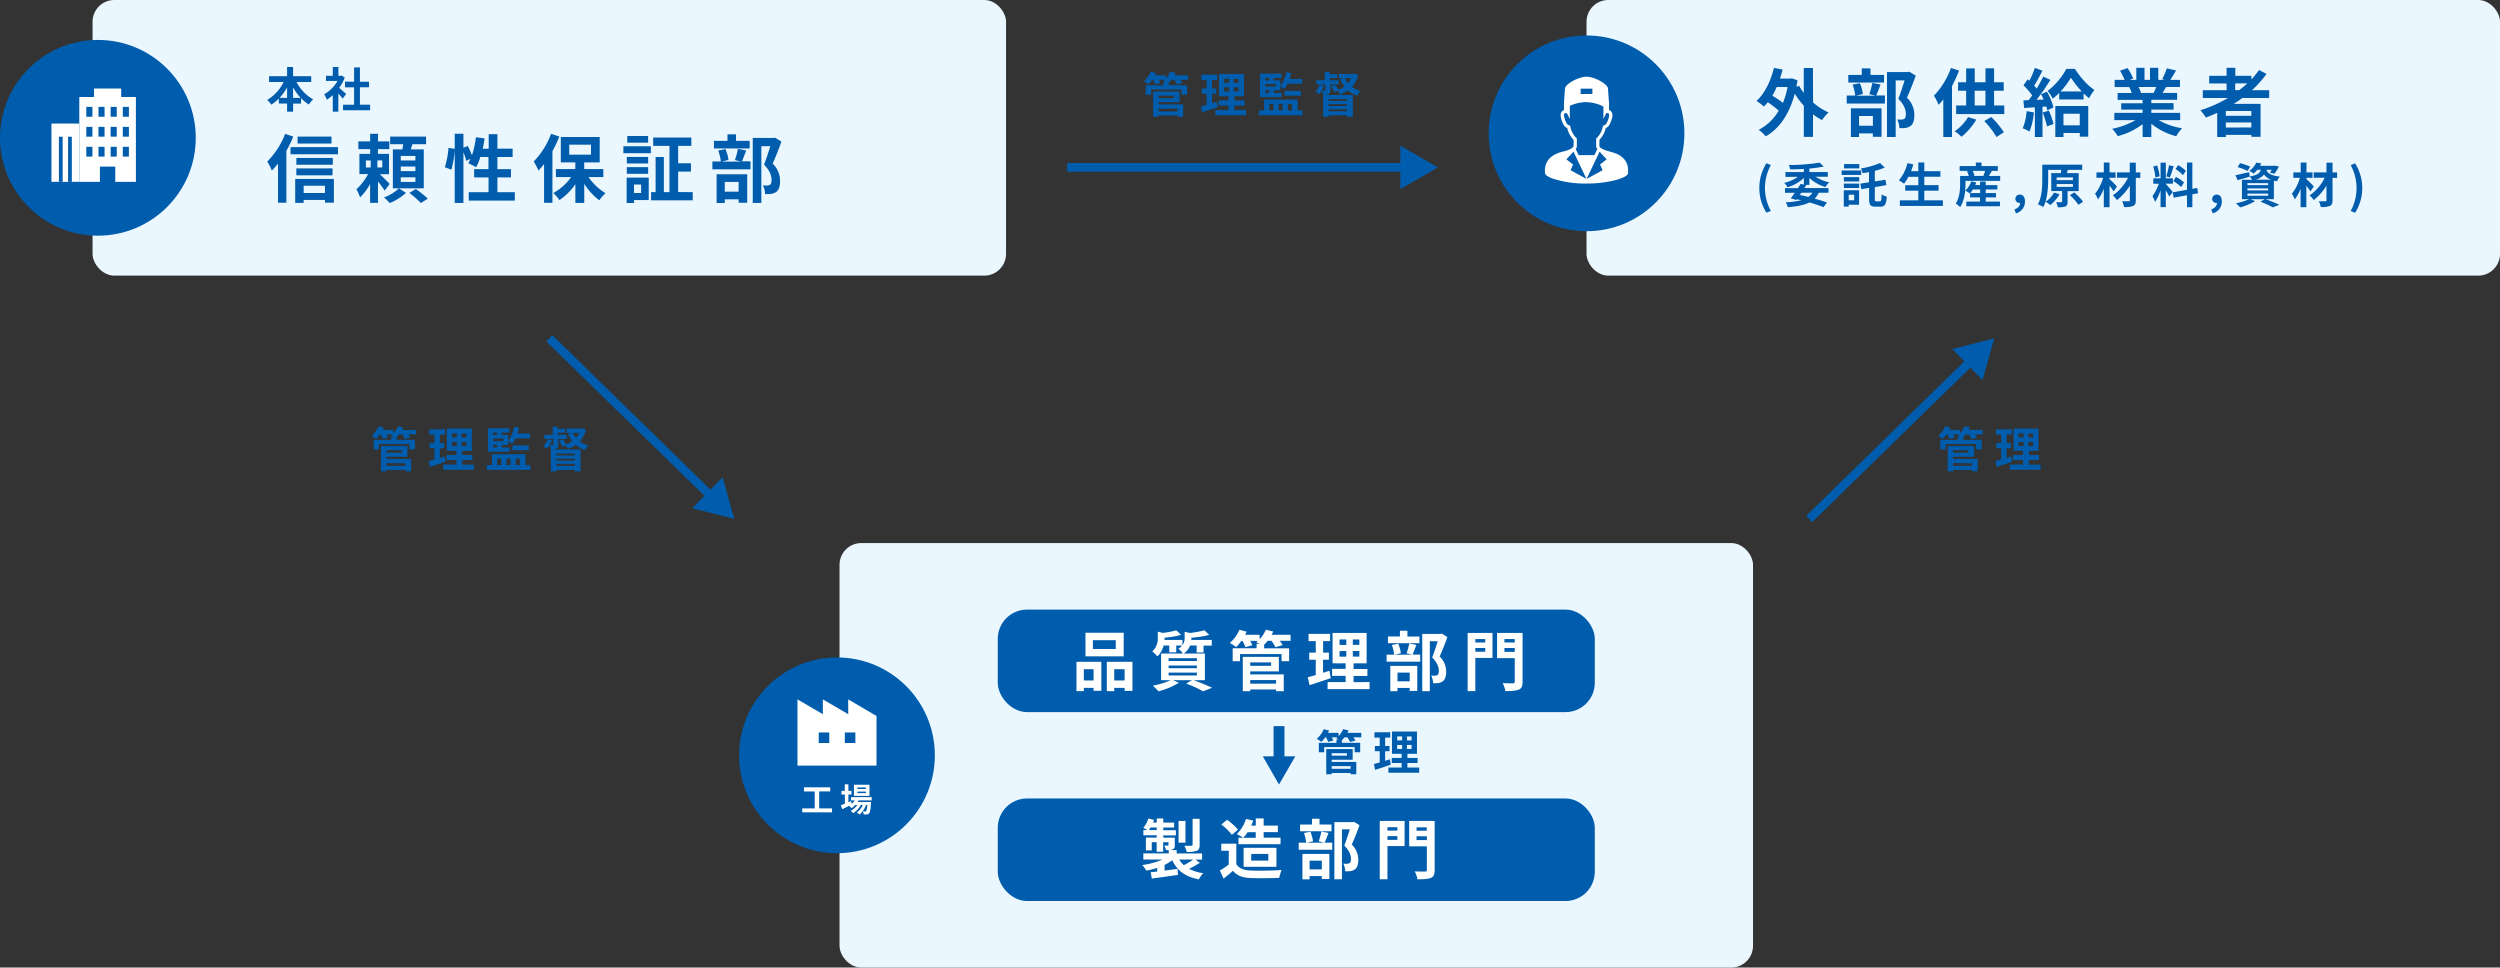 <svg xmlns="http://www.w3.org/2000/svg" width="1149.45" height="444.86" viewBox="0 0 1149.45 444.86" preserveAspectRatio="xMinYMid"><rect x="0" y="0" width="1149.45" height="444.86" fill="#333333" stroke="none"/><defs><style>.cls-1{fill:#ebf7ff;}.cls-2{fill:#005cac;}.cls-3{fill:#fff;}</style></defs><g id="レイヤー_2" data-name="レイヤー 2"><g id="ガイド"><rect class="cls-1" x="42.56" width="420" height="126.73" rx="10"/><rect class="cls-1" x="386" y="249.69" width="420" height="195.17" rx="10"/><rect class="cls-1" x="729.45" width="420" height="126.73" rx="10"/><rect class="cls-2" x="458.75" y="280.28" width="274.5" height="47.14" rx="13.46"/><rect class="cls-2" x="458.75" y="367.13" width="274.5" height="47.14" rx="13.46"/><rect class="cls-2" x="585.57" y="333.85" width="5" height="16.09"/><polygon class="cls-2" points="580.6 347.75 588.07 360.7 595.55 347.75 580.6 347.75"/><rect class="cls-2" x="287.96" y="139.8" width="4" height="104.55" transform="translate(-50.04 265.32) rotate(-45.68)"/><polygon class="cls-2" points="318.3 233.69 337.63 238.62 332.24 219.42 318.3 233.69"/><rect class="cls-2" x="816.99" y="200.1" width="104.55" height="4" transform="translate(106.21 664.93) rotate(-44.33)"/><polygon class="cls-2" points="911.54 174.75 916.93 155.55 897.61 160.48 911.54 174.75"/><rect class="cls-2" x="490.67" y="74.96" width="156.09" height="4"/><polygon class="cls-2" points="643.85 86.94 661.12 76.97 643.85 66.99 643.85 86.94"/><circle class="cls-2" cx="45" cy="63.36" r="45"/><path class="cls-3" d="M55.72,44.61V40.72H43.22v3.89H36.46v39h9.48v-7H53v7h9.48v-39ZM42.49,72h-2.8V67.49h2.8Zm0-9.17h-2.8V58.32h2.8Zm0-9.17h-2.8V49.15h2.8ZM48.08,72h-2.8V67.49h2.8Zm0-9.17h-2.8V58.32h2.8Zm0-9.17h-2.8V49.15h2.8ZM53.67,72h-2.8V67.49h2.8Zm0-9.17h-2.8V58.32h2.8Zm0-9.17h-2.8V49.15h2.8ZM59.26,72h-2.8V67.49h2.8Zm0-9.17h-2.8V58.32h2.8Zm0-9.17h-2.8V49.15h2.8Z"/><rect class="cls-3" x="23.65" y="56.81" width="12.81" height="26.79"/><rect class="cls-2" x="31.3" y="62.86" width="1.72" height="20.74"/><rect class="cls-2" x="27.09" y="62.86" width="1.72" height="20.74"/><circle class="cls-2" cx="384.82" cy="347.28" r="45"/><path class="cls-3" d="M390,321.56v6.81l-11.67-6.81v6.81l-11.67-6.81V352H403v-22.8Zm-8.72,20.05h-4.85v-4.85h4.85Zm12,0h-4.85v-4.85h4.85Z"/><circle class="cls-2" cx="729.45" cy="61.31" r="45"/><path class="cls-3" d="M747.31,73.89a9.54,9.54,0,0,0-4.76-3.46c-.87-.32-1.71-.56-2.45-.76s-1.39-.38-1.82-.54a10,10,0,0,1-2.12-1,2.5,2.5,0,0,1-.62-.56.67.67,0,0,1-.16-.41V64.28a11.41,11.41,0,0,0,2.93-5.4,3.59,3.59,0,0,0,1.81-1.78,13,13,0,0,0,1-2.62,5.29,5.29,0,0,0,.24-1.52,2.71,2.71,0,0,0-.29-1.32,2.16,2.16,0,0,0-1.15-1l-.12,0,0-1.26a19.09,19.09,0,0,0,0-2c-.14-1.83-.28-3.66-.4-5.49,0-.35-.06-.71-.06-1.07,0-2.13-6.17-5.54-9.9-5.54s-9.9,3.41-9.9,5.54c0,.81-.69,8.21-.43,8.23,0,0,0,1.45,0,1.56a2.37,2.37,0,0,0-.52.24,2.1,2.1,0,0,0-.74.79,2.71,2.71,0,0,0-.3,1.32,5.29,5.29,0,0,0,.24,1.52,10.41,10.41,0,0,0,1.33,3.21,3.51,3.51,0,0,0,.86.86,3.84,3.84,0,0,0,.59.33,11.32,11.32,0,0,0,2.94,5.4v2.84a.73.73,0,0,1-.18.41,3.85,3.85,0,0,1-1.13.89,11,11,0,0,1-1.58.71c-.59.21-1.55.42-2.62.73a13.24,13.24,0,0,0-5,2.46,7.28,7.28,0,0,0-1.93,2.53,8.67,8.67,0,0,0-.75,3.69c0,.34,0,.68.05,1a1.22,1.22,0,0,0,.23.62,3,3,0,0,0,.84.78,12.12,12.12,0,0,0,2.58,1.2,48.18,48.18,0,0,0,15.45,2.25,52.65,52.65,0,0,0,13.39-1.6,20.69,20.69,0,0,0,3.92-1.43,5.92,5.92,0,0,0,1.17-.76,2.41,2.41,0,0,0,.4-.44,1.43,1.43,0,0,0,.23-.62c0-.36,0-.7,0-1A8.23,8.23,0,0,0,747.31,73.89ZM726.75,40.78h5.4v2.44h-5.4ZM722,58.21l-.08-.43-.4-.14a2.84,2.84,0,0,1-.63-.31,2.37,2.37,0,0,1-.76-.93,13,13,0,0,1-.85-2.32,4,4,0,0,1-.19-1.12,1.33,1.33,0,0,1,.13-.62.63.63,0,0,1,.35-.3,1.13,1.13,0,0,1,.29-.06l.57.07,1.34,2.69V48.65a19.49,19.49,0,0,1,7.32-1.7,20.7,20.7,0,0,1,6.32,1.19l1.81.86v5.74L738.53,52l.53,0a.94.94,0,0,1,.45.13.59.59,0,0,1,.21.23,1.21,1.21,0,0,1,.13.62,4,4,0,0,1-.19,1.12,9.36,9.36,0,0,1-1.11,2.75,2,2,0,0,1-.5.5,3,3,0,0,1-.62.31l-.41.14-.08.43a10,10,0,0,1-2.86,5.29l-.19.21v3.41a2.21,2.21,0,0,0,.45,1.29l.08.09-1.34,2.81h-7.25l-1.36-2.82s0,0,.06-.06a2.18,2.18,0,0,0,.48-1.31V63.71l-.19-.21A10.07,10.07,0,0,1,722,58.21Zm14.85,20.06-7.36,4-7.36-4,1.12-2.64-3.05-2.38,3.26-3.51,6,12.58,6-12.58,3.27,3.51-3.06,2.38Z"/></g><g id="text"><path class="cls-2" d="M134.84,62.78a54.21,54.21,0,0,1-3.17,6.58V93.21h-3.85v-18a32.2,32.2,0,0,1-2.83,3.2,25.92,25.92,0,0,0-2.11-4.12,36.3,36.3,0,0,0,8.21-12.74Zm20.55,4.88v3.27H133.58V67.66ZM135.73,82.27h17.78V93.18h-4.09V91.92h-9.81v1.36h-3.88ZM153,75.73H136.27V72.6H153Zm-16.77,1.7H152.9V80.6H136.27ZM152.42,66h-15.6V62.82h15.6ZM139.61,85.41v3.34h9.81V85.41Z"/><path class="cls-2" d="M176.85,87.66a42.28,42.28,0,0,0-3.07-4.23v9.85h-3.61V84.56a26,26,0,0,1-4.6,6.2,21.51,21.51,0,0,0-1.7-3.72,27.31,27.31,0,0,0,5.38-7h-4V70.76h4.94V68.58h-5.42V65h5.42V61.52h3.61V65H179v3.58h-5.25v2.18h5.11v9.33h-4.22c1.53,1.43,3.88,3.78,4.53,4.47ZM168.23,77h2.21V73.79h-2.21Zm7.53-3.24h-2.25V77h2.25Zm10.9,14.92a24.66,24.66,0,0,1-7.46,4.67,24.51,24.51,0,0,0-2.62-2.56,20.78,20.78,0,0,0,6.84-4.19Zm8.18-2.08H180.63V68.68H185c.14-.79.27-1.6.38-2.39h-6V62.82H195.9v3.47h-6.27c-.24.82-.51,1.64-.79,2.39h6ZM191,71.68h-6.74v2.11H191Zm0,4.9h-6.74v2.11H191Zm0,4.94h-6.74v2.12H191Zm.17,5.39a44.47,44.47,0,0,1,5.52,4.43l-3.17,2a43.66,43.66,0,0,0-5.31-4.63Z"/><path class="cls-2" d="M236.71,88.37v3.85H215.52V88.37h9.1V81.56H218V77.77h6.58V72.19h-3.75a23.69,23.69,0,0,1-1.91,4.7,37,37,0,0,0-3.61-1.84c.34-.61.68-1.26,1-2l-1.94.89a24.41,24.41,0,0,0-1.3-3.92V93.31h-4V69a43.41,43.41,0,0,1-1.54,9l-3-1.09A41.12,41.12,0,0,0,206.22,68l2.86.41V61.49h4v6.44l2-.82A38,38,0,0,1,217,71.4a41.11,41.11,0,0,0,1.81-8.31l4,.55c-.24,1.6-.51,3.2-.85,4.73h2.73V61.69h4v6.68h7v3.82h-7v5.58h6.24v3.79h-6.24v6.81Z"/><path class="cls-2" d="M257.18,62.78A57.41,57.41,0,0,1,254,69.5V93.24h-3.85V75.42c-.86,1.09-1.71,2.12-2.59,3a27.71,27.71,0,0,0-2.18-4.16,36.12,36.12,0,0,0,8-12.74Zm13.43,18.64a25.6,25.6,0,0,0,7.8,7.43,17,17,0,0,0-2.86,3.24,28.42,28.42,0,0,1-6.92-7.57v8.79h-4.09V84.69A27.12,27.12,0,0,1,257.18,92a16.45,16.45,0,0,0-2.79-3.24,24.39,24.39,0,0,0,8.21-7.36h-7V77.74h8.92V74.67h-6.67V63h17.88V74.67h-7.12v3.07h8.79v3.68ZM261.72,71.1h10V66.53h-10Z"/><path class="cls-2" d="M286.62,67.25h12.64v3.2H286.62ZM298.27,92h-6.74v1.33h-3.41V81.66h10.15ZM298,75.15h-9.81v-3H298Zm-9.81,1.7H298v3.07h-9.81ZM298,65.61h-9.6V62.54H298Zm-6.5,19.25v3.89h3.27V84.86Zm27,3.48v3.78H299.36V88.34h2.08V72.19h3.78V88.34h2.59V67.08h-7.49V63.23h17.54v3.85H311.8v8h5.89v3.81H311.8v9.41Z"/><path class="cls-2" d="M343.11,69.19c-.75,1.87-1.43,3.75-2,5h3.95v3.68H327.54V74.23h3.88a21.37,21.37,0,0,0-1.19-5l3.3-.68a16.84,16.84,0,0,1,1.4,5l-3.2.75h9.06l-2.89-.71a35.41,35.41,0,0,0,1.39-5.15Zm1.57-.92H328.25V64.76h6.24v-3h3.92v3h6.27Zm-15.2,11.86h14.07V93.21H339.6V91.64h-6.37v1.71h-3.75Zm3.75,3.51v4.49h6.37V83.64ZM359.29,65.1c-1.19,3.3-2.69,7.22-4.05,10.12a10.9,10.9,0,0,1,3.41,8c0,2.49-.55,4.16-1.84,5.08a5.87,5.87,0,0,1-2.32.85,18.45,18.45,0,0,1-2.73.07,9.27,9.27,0,0,0-1-4,13.26,13.26,0,0,0,1.91.07,3.35,3.35,0,0,0,1.26-.27c.62-.38.82-1.16.82-2.32,0-1.84-.75-4.29-3.47-7,1-2.42,2.07-5.89,2.89-8.48h-4.12V93.31h-3.95V63.43h9.61l.61-.17Z"/><path class="cls-2" d="M833.62,47.12a28,28,0,0,0,7.12,4.57,19.51,19.51,0,0,0-3,3.54,28.52,28.52,0,0,1-4.15-2.69V62.93h-4.23V48.59a38.82,38.82,0,0,1-4.16-5.49c-2.55,9.65-7.29,16.16-13.35,19.6a17.07,17.07,0,0,0-3.24-3,23.08,23.08,0,0,0,9.23-8.82A42.85,42.85,0,0,0,812.76,47,17.14,17.14,0,0,1,811,49a23.33,23.33,0,0,0-3.38-2.59c3.75-3.41,6.51-9.1,8-15.2l4,.78c-.37,1.43-.78,2.8-1.26,4.16h4.74l.71-.14,2.66.92c-.17,1-.34,2-.51,3l1.26-.48a23.2,23.2,0,0,0,2.11,3.27V31.25h4.23ZM816.89,40a36.73,36.73,0,0,1-2,4,41.37,41.37,0,0,1,4.87,3.31A38.2,38.2,0,0,0,821.89,40Z"/><path class="cls-2" d="M864.65,38.88c-.75,1.87-1.43,3.75-2,5h4V47.6H849.08V43.92H853a21.93,21.93,0,0,0-1.2-5l3.31-.68a17.11,17.11,0,0,1,1.39,5l-3.2.75h9.07l-2.9-.71a36.75,36.75,0,0,0,1.4-5.15Zm1.57-.92H849.8V34.45H856v-3H860v3h6.27ZM851,49.82H865.1V62.9h-4V61.33h-6.37V63H851Zm3.75,3.51v4.49h6.37V53.33Zm26.07-18.54c-1.2,3.31-2.69,7.22-4.06,10.12a10.86,10.86,0,0,1,3.41,8c0,2.49-.55,4.16-1.84,5.08a5.72,5.72,0,0,1-2.32.85,18.36,18.36,0,0,1-2.72.07,9.27,9.27,0,0,0-1-4,12,12,0,0,0,1.91.07,3.39,3.39,0,0,0,1.26-.27c.61-.38.82-1.16.82-2.32,0-1.84-.75-4.29-3.48-6.95,1-2.42,2.08-5.89,2.9-8.48H871.6V63h-4V33.12h9.61l.61-.17Z"/><path class="cls-2" d="M900.73,32.44a61.28,61.28,0,0,1-3.24,7.09V63h-4V45.69c-.72.92-1.43,1.74-2.15,2.53A23,23,0,0,0,889.18,44,35.57,35.57,0,0,0,897,31.25ZM908.67,55a31.41,31.41,0,0,1-6.78,7.9,22,22,0,0,0-3.17-2.55,21.26,21.26,0,0,0,6.17-6.51Zm12.85-6.51v3.95H899.4V48.49H904V41.71h-3.71V37.82H904V31.45h3.95v6.37h4.94v-6.4h3.95v6.4h4.43v3.89h-4.43v6.78Zm-13.6,0h4.94V41.71h-4.94Zm7.63,5.31a42.57,42.57,0,0,1,5.8,7L917.94,63a37.84,37.84,0,0,0-5.62-7.36Z"/><path class="cls-2" d="M935.14,51.69a31.43,31.43,0,0,1-2,8.79A20.12,20.12,0,0,0,930,59a25,25,0,0,0,1.8-7.91Zm6-9.51a28.63,28.63,0,0,1,3,7.23l-2.86,1.29a16.32,16.32,0,0,0-.44-1.73l-1.74.13V63h-3.51V49.34l-4.94.31-.34-3.51,2.45-.11c.51-.64,1.06-1.39,1.6-2.18a33.46,33.46,0,0,0-4-4.63l1.94-2.76.79.68a42.1,42.1,0,0,0,2.48-5.93l3.51,1.3c-1.22,2.31-2.59,5-3.81,6.85.41.47.81.92,1.16,1.36,1.15-1.91,2.24-3.85,3-5.52l3.3,1.53c-1.87,3-4.22,6.41-6.37,9.17l3.27-.14c-.37-.85-.78-1.7-1.19-2.45Zm.89,8.66A37.28,37.28,0,0,1,944.17,57l-3,1.09a40.07,40.07,0,0,0-2-6.34ZM954,31.66c2.28,3.57,5.72,7.63,9,9.71a25,25,0,0,0-2.49,3.78A29.24,29.24,0,0,1,958,42.93v2.8H946.79v-3a26.92,26.92,0,0,1-3,2.65,18.61,18.61,0,0,0-2.32-3.54,32.87,32.87,0,0,0,8.59-10.15Zm-9,17.07h15.13v14.1h-3.89V61.16h-7.49V63H945Zm12.16-6.68a48,48,0,0,1-5-6.31,39.07,39.07,0,0,1-4.73,6.31ZM948.74,52.3v5.32h7.49V52.3Z"/><path class="cls-2" d="M992.52,55.23a30.31,30.31,0,0,0,10.8,3.72,18.78,18.78,0,0,0-2.73,3.68,29.15,29.15,0,0,1-11.45-5.76V63h-4V57.07a32.16,32.16,0,0,1-11.42,5.52,19.38,19.38,0,0,0-2.59-3.37,35.46,35.46,0,0,0,10.77-4h-9.78V51.89h13V50.4h-9.82V47.47h9.82V45.93H973.64V42.76h6.47A15.17,15.17,0,0,0,979,40.11l.4-.07h-7.12V36.73h4.57a30.76,30.76,0,0,0-2.11-4.22l3.47-1.2a26,26,0,0,1,2.59,4.81l-1.67.61h3.1V31.18H986v5.55h2.53V31.18h3.81v5.55h3l-1.22-.37a27.53,27.53,0,0,0,2.14-4.94l4.26,1c-.95,1.57-1.87,3.1-2.65,4.29h4.43V40h-6.41c-.55,1-1.09,1.91-1.6,2.72H1001v3.17H989.14v1.54h10.22V50.4H989.14v1.49h13.26v3.34ZM983.25,40a17.33,17.33,0,0,1,1.16,2.62l-.58.1h6.37c.41-.81.82-1.8,1.19-2.72Z"/><path class="cls-2" d="M1031,45.05c-1.33,1-2.62,1.84-4,2.72h12.37V62.9h-4.23V62h-11.72v1h-4V51.89c-1.71.75-3.48,1.5-5.22,2.15a22.88,22.88,0,0,0-2.48-3.34,61.23,61.23,0,0,0,12.67-5.65h-11.58V41.47h10.93v-3.1h-8V34.86h8V31.18h4v3.68h7.4v1.67a42.9,42.9,0,0,0,3.51-4.33l3.47,1.77a49.53,49.53,0,0,1-6.71,7.5h7.91v3.58Zm4.12,6h-11.72v2.18h11.72Zm0,7.56V56.32h-11.72v2.32Zm-7.43-17.17h1.88c1.29-1,2.52-2,3.68-3.1h-5.56Z"/><path class="cls-2" d="M808.91,86.43a21.07,21.07,0,0,1,3.28-11.38l2,.86a22,22,0,0,0,0,21.06l-2,.85A21.06,21.06,0,0,1,808.91,86.43Z"/><path class="cls-2" d="M831.92,85h-1.87l.42.11c-.26.44-.55.9-.86,1.36H840.7v2.16h-4.46a9.87,9.87,0,0,1-1.92,2.71c2.2.59,4.18,1.21,5.7,1.76l-1.61,2.15a66.57,66.57,0,0,0-6.51-2.17c-2.42,1.25-5.65,1.82-9.88,2.2A7.46,7.46,0,0,0,821,93a33.07,33.07,0,0,0,7.13-.93l-2-.46-.25.33-2.53-.77c.55-.7,1.19-1.58,1.85-2.53H820.7V86.51h5.94c.44-.7.88-1.4,1.26-2l1.47.39v-3.1a18.27,18.27,0,0,1-7.48,4.29,10.8,10.8,0,0,0-1.56-2,18.5,18.5,0,0,0,6.29-2.77H820.9V79.12h8.47V77.67c-2.16.13-4.31.2-6.32.2a7.75,7.75,0,0,0-.57-2,89.92,89.92,0,0,0,14.13-1.1l1.89,1.8a55.24,55.24,0,0,1-6.58.92v1.63h8.45v2.14h-5.65A18.73,18.73,0,0,0,841,83.83,11.24,11.24,0,0,0,839.32,86a18.51,18.51,0,0,1-7.4-4.18Zm-3.72,3.63-.7,1c1.32.28,2.64.59,3.94.9a7.2,7.2,0,0,0,1.87-1.94Z"/><path class="cls-2" d="M855.75,80.44h-9V78.37h9Zm-1,13.69H850V95h-2.27V87.48h7.06Zm-7-12.7h7.07v2H847.8Zm0,3h7.07v2H847.8Zm7.11-7h-7v-2h7ZM850,89.55v2.53h2.5V89.55Zm14.39,3c.55,0,.68-.62.77-3.19a7.34,7.34,0,0,0,2.37,1.07c-.26,3.41-.9,4.6-2.88,4.6h-2.4c-2.24,0-2.88-.81-2.88-3.65v-5l-3.59.58-.44-2.53,4-.62V79.14c-1,.2-2,.36-2.93.51a9,9,0,0,0-.81-2.2,37.71,37.71,0,0,0,8.8-2.49l2.16,2.12A34.39,34.39,0,0,1,862,78.55v4.84l4.89-.75.41,2.47L862,86V91.4c0,1,.09,1.17.66,1.17Z"/><path class="cls-2" d="M893.3,92.1v2.58H873.52V92.1H882V87.68h-6V85.15h6V81.28h-4.56a18.67,18.67,0,0,1-2,3.19,20.53,20.53,0,0,0-2.36-1.56A19,19,0,0,0,877,75l2.7.59c-.31,1.06-.66,2.09-1,3.11H882v-4h2.75v4h7.41v2.55h-7.41v3.87h6.57v2.53h-6.57V92.1Z"/><path class="cls-2" d="M919.64,80.9v2.25H903.69v1.32c0,3.08-.4,7.74-2.47,10.76a10.27,10.27,0,0,0-2-1.65c1.8-2.69,2-6.51,2-9.13V80.9h4a11.93,11.93,0,0,0-.84-2.2l.49-.13H901V76.35h7.44V74.74h2.62v1.61h7.5v2.22h-2.73c-.5.84-1,1.67-1.41,2.33ZM913,92.7h6.54v2.15H904.08V92.7h6.32V90.76h-4.6v-2l-.16.16a11.58,11.58,0,0,0-2.06-1.26,10.29,10.29,0,0,0,2.77-4.29l2.31.53c-.13.39-.31.79-.49,1.19h2.23V83.48H913v1.63h5.35v2H913v1.65h4.71v2H913Zm-2.57-3.94V87.11h-3.33a12.48,12.48,0,0,1-1.25,1.65ZM907,78.57a9.9,9.9,0,0,1,.81,2.16l-.66.17h5.17l-.4-.11a17.43,17.43,0,0,0,.8-2.22Z"/><path class="cls-2" d="M926.19,96.31c1.69-.64,2.64-1.74,2.64-3h-.2a1.9,1.9,0,0,1-2-1.91,1.94,1.94,0,0,1,2.09-1.92c1.5,0,2.33,1.19,2.33,3.19a5.56,5.56,0,0,1-4.16,5.42Z"/><path class="cls-2" d="M950.63,87.88v4.86c0,1.19-.21,1.83-1,2.18a9.31,9.31,0,0,1-3.52.37,9.23,9.23,0,0,0-.73-2.31c1,0,2,0,2.33,0s.42-.07.42-.33v-4.8h-5V79.61h4.38a13,13,0,0,0,.2-1.52h-6v4.13c0,3.75-.31,9.4-2.24,13A9.49,9.49,0,0,0,937,94c1.82-3.36,2-8.29,2-11.73V75.71h18.35v2.38h-6.89l.31,0-.46,1.5h5.43v8.27Zm-3.71,1.41a16.72,16.72,0,0,1-4.25,5,17.13,17.13,0,0,0-2.16-1.54,11.27,11.27,0,0,0,3.88-4.21Zm-1.32-6.47h7.48V81.56H945.6Zm0,3.1h7.48V84.64H945.6Zm8.09,2.55a25.84,25.84,0,0,1,4.07,4.29l-2.15,1.41a23.69,23.69,0,0,0-3.92-4.44Z"/><path class="cls-2" d="M971.8,88c-.44-.7-1.15-1.72-1.87-2.66v9.94h-2.64V86.76a19.48,19.48,0,0,1-2.69,4.93,12.45,12.45,0,0,0-1.34-2.62,20.16,20.16,0,0,0,3.7-7.31H963.9V79.28h3.39V74.74h2.64v4.54h2.77v2.48h-2.77v.6a47,47,0,0,1,3.39,3.39Zm12.25-6.23H982v10.3c0,1.52-.33,2.2-1.23,2.62a10.42,10.42,0,0,1-4.18.5,10,10,0,0,0-.88-2.64c1.21,0,2.58,0,3,0s.55-.13.55-.53V85.37A25.71,25.71,0,0,1,973.32,92a10.13,10.13,0,0,0-1.9-2.16,21.18,21.18,0,0,0,7-8.12h-5.06V79.28h5.85V74.79H982v4.49h2.09Z"/><path class="cls-2" d="M997.38,90.37a28,28,0,0,0-1.58-2.86v7.72h-2.42V87.46a22.56,22.56,0,0,1-2.53,5.41,15.08,15.08,0,0,0-1.19-2.7,20.6,20.6,0,0,0,2.91-5.7h-2.51V82h3.32v-7.2h2.42V82h3.26v2.44H995.8v.15c.64.64,2.73,3.1,3.19,3.72ZM991,81.61a22.43,22.43,0,0,0-1-5.06l1.82-.49a22.29,22.29,0,0,1,1.12,5Zm8.42-5.17c-.57,1.76-1.21,3.85-1.76,5.12L996,81.1A37.24,37.24,0,0,0,997.25,76ZM1008,89.33v5.94h-2.46v-5.5l-6.14,1.1-.4-2.44,6.54-1.17V74.72H1008v12.1l2.24-.41.4,2.44Zm-7.52-8a19.32,19.32,0,0,1,3.69,2.54L1002.84,86a18,18,0,0,0-3.61-2.73Zm3.19-.79a18.19,18.19,0,0,0-3.42-2.86l1.26-1.76a17,17,0,0,1,3.5,2.66Z"/><path class="cls-2" d="M1016.68,96.31c1.69-.64,2.64-1.74,2.64-3h-.2a1.9,1.9,0,0,1-2-1.91,2,2,0,0,1,2.1-1.92c1.49,0,2.33,1.19,2.33,3.19a5.56,5.56,0,0,1-4.16,5.42Z"/><path class="cls-2" d="M1041.72,91.6c2.24.79,4.77,1.85,6.27,2.57l-3,1.17a43.2,43.2,0,0,0-5.72-2.6l2-1.14h-6.43l2,.88a27.47,27.47,0,0,1-6.87,2.88,24.88,24.88,0,0,0-1.93-1.91,26,26,0,0,0,6-1.85h-3.24V82.66h4.6a6.57,6.57,0,0,0-1-1.51l0,.08c-1.89.55-3.94,1.15-5.59,1.61l-1-2.29c1.63-.31,4-.86,6.32-1.41l.22,2c3.49-.57,4.66-1.51,5.14-3.08h-1.58a12.19,12.19,0,0,1-1.76,1.76,6.89,6.89,0,0,0-2-1.23,9.49,9.49,0,0,0,3.24-3.83l2.31.38a10.28,10.28,0,0,1-.58,1.08h6.5l.39-.07,1.74.44a15.22,15.22,0,0,1-2.09,3.32l-2-.64a11.33,11.33,0,0,0,.85-1.21h-2.44c.49,1.43,1.72,2.62,6.16,3.15a7.61,7.61,0,0,0-1.3,2.13c-.52-.08-1-.17-1.45-.28V91.6Zm-8.32-13a28.22,28.22,0,0,0-4.6-1.78l1.14-1.79a29,29,0,0,1,4.65,1.59Zm-.07,6.53h9.53v-.94h-9.53Zm0,2.42h9.53v-.94h-9.53Zm0,2.45h9.53v-1h-9.53Zm11-7.38a6.63,6.63,0,0,1-3.37-2.37,7.12,7.12,0,0,1-4,2.37Z"/><path class="cls-2" d="M1062.28,88c-.44-.7-1.14-1.72-1.87-2.66v9.94h-2.64V86.76a19.79,19.79,0,0,1-2.68,4.93,12.45,12.45,0,0,0-1.34-2.62,20,20,0,0,0,3.69-7.31h-3V79.28h3.38V74.74h2.64v4.54h2.78v2.48h-2.78v.6a45,45,0,0,1,3.39,3.39Zm12.26-6.23h-2.09v10.3c0,1.52-.33,2.2-1.23,2.62a10.42,10.42,0,0,1-4.18.5,10.38,10.38,0,0,0-.88-2.64c1.21,0,2.57,0,2.95,0s.55-.13.55-.53V85.37A25.55,25.55,0,0,1,1063.8,92a10.36,10.36,0,0,0-1.89-2.16,21.07,21.07,0,0,0,6.95-8.12h-5.06V79.28h5.86V74.79h2.79v4.49h2.09Z"/><path class="cls-2" d="M1080.81,97a22,22,0,0,0,0-21.06l2-.86a21.29,21.29,0,0,1,0,22.77Z"/><path class="cls-2" d="M136.32,37.69a19.23,19.23,0,0,0,7.68,8,11.1,11.1,0,0,0-2,2.37,17.94,17.94,0,0,1-3.58-2.95v2.51h-3.65v3.72H132V47.61H128.2V45.3a19.69,19.69,0,0,1-3.43,2.82,12.87,12.87,0,0,0-1.92-2.18,19.44,19.44,0,0,0,7.57-8.25h-6.71V35.05H132V30.8h2.75v4.25h8.34v2.64ZM132,45v-4.8a25.67,25.67,0,0,1-3.46,4.8Zm6.24,0a24.6,24.6,0,0,1-3.49-4.84V45Z"/><path class="cls-2" d="M157.57,45.35c-.46-.62-1.21-1.5-2-2.31v8.29H153V43.74a18.54,18.54,0,0,1-2.73,2.11,10.63,10.63,0,0,0-1.23-2.48,16.69,16.69,0,0,0,6.16-6.16h-5.33V34.85H153V30.8h2.59v4.05h1l.47-.11,1.47.95a21.45,21.45,0,0,1-2.6,4.71c1.06.85,2.75,2.37,3.22,2.81Zm12.61,2.79v2.55H157.73V48.14h5.08v-8h-4.18V37.56h4.18V31h2.68v6.58h4.16v2.53h-4.16v8Z"/><path class="cls-3" d="M494.94,304.27h11.43v13.35H502.8v-1.35h-4.47v1.5h-3.39Zm3.39,3.42v5.16h4.47v-5.16Zm18.33-5.91H499.08V290.92h17.58ZM513,294.34h-10.5v4.05H513Zm7.68,9.93v13.38h-3.6v-1.38h-4.77v1.5h-3.42v-13.5Zm-3.6,8.58v-5.16h-4.77v5.16Z"/><path class="cls-3" d="M548.76,312.73c3.06,1.08,6.51,2.52,8.55,3.51l-4.14,1.59a59.15,59.15,0,0,0-7.8-3.54l2.7-1.56h-8.76l2.73,1.2a37.17,37.17,0,0,1-9.36,3.93,36.18,36.18,0,0,0-2.64-2.61,35.23,35.23,0,0,0,8.25-2.52h-4.44V300.49h10a8.53,8.53,0,0,0-2.07-2.19,7.39,7.39,0,0,0,1.74-1.5h-2.7v3.12H537.6V296.8H535a10,10,0,0,1-2.88,5,10.28,10.28,0,0,0-2.34-2.22,8.14,8.14,0,0,0,2.55-6.42v-2.73l2.28.57a36.64,36.64,0,0,0,6.24-1.2l2.19,2.1a38.42,38.42,0,0,1-7.62,1.29v.15c0,.27,0,.6,0,.9h8.25v2.43a5.43,5.43,0,0,0,1-3.48v-2.73l2.4.57a46.3,46.3,0,0,0,6.72-1.23l2.16,2.13a46.83,46.83,0,0,1-8.19,1.29v.15c0,.27,0,.57,0,.87h9.39v2.58h-3.78V300h-3.18V296.8h-3a8,8,0,0,1-2.94,3.69H554v12.24Zm-11.46-8.82h13v-1.29h-13Zm0,3.33h13V306h-13Zm0,3.33h13v-1.32h-13Z"/><path class="cls-3" d="M593.4,294.64h-4.95a15.09,15.09,0,0,1,1.26,2l-3.3.93a17.69,17.69,0,0,0-1.8-2.94h-1.74a16.5,16.5,0,0,1-1.65,1.83v1.62h11.49V304h-3.48v-3.27H570.12V304h-3.36v-5.94h11V296h1.32c-.54-.3-1.11-.57-1.5-.75.24-.18.51-.39.75-.6h-3.51a15.13,15.13,0,0,1,1,2l-3.21.9a17,17,0,0,0-1.35-2.88h-.51a22.16,22.16,0,0,1-2.4,2.88,18.77,18.77,0,0,0-2.91-1.92,16.1,16.1,0,0,0,4.41-6.09l3.33.9c-.21.48-.45,1-.69,1.44h6.66v2a13.83,13.83,0,0,0,2.85-4.35l3.39.81q-.31.76-.72,1.53h8.7Zm-18.57,15.42h15.42v7.74h-3.54V317H574.83v.81h-3.42V302H588v6.69H574.83Zm0-5.49v1.56h9.6v-1.56Zm0,8.1v1.68h11.88v-1.68Z"/><path class="cls-3" d="M611.88,311.77c-3.3,1.17-6.9,2.31-9.78,3.24l-.81-3.63c1.05-.27,2.28-.6,3.66-1v-7.05h-3v-3.27h3v-5.28h-3.3v-3.33h9.9v3.33h-3.21v5.28H611v3.27h-2.7v6c1-.3,2-.6,2.94-.93Zm17.82,1.83v3.24H610.41V313.6h8.28v-2.85h-6.21v-3.21h6.21V305h-6V291h15.66V305h-6v2.58h6.36v3.21h-6.36v2.85Zm-13.8-17.07H619V294H615.9Zm0,5.4H619v-2.58H615.9ZM625,294h-3v2.49h3Zm0,5.31h-3v2.58h3Z"/><path class="cls-3" d="M651.24,296.53c-.66,1.65-1.26,3.3-1.77,4.44H653v3.24H637.53V301H641a18.92,18.92,0,0,0-1.05-4.44l2.91-.6a15.11,15.11,0,0,1,1.23,4.38l-2.82.66h8l-2.55-.63a31.41,31.41,0,0,0,1.23-4.53Zm1.38-.81H638.16v-3.09h5.49V290h3.45v2.67h5.52Zm-13.38,10.44h12.39v11.52h-3.48V316.3h-5.61v1.5h-3.3Zm3.3,3.09v4h5.61v-4Zm22.94-16.32c-1.05,2.91-2.36,6.36-3.56,8.91a9.58,9.58,0,0,1,3,7c0,2.19-.49,3.66-1.62,4.47a5.1,5.1,0,0,1-2,.75,15.52,15.52,0,0,1-2.4.06,8.32,8.32,0,0,0-.87-3.51,11.34,11.34,0,0,0,1.68.06,3.08,3.08,0,0,0,1.11-.24c.54-.33.72-1,.72-2,0-1.62-.66-3.78-3.06-6.12.86-2.13,1.82-5.19,2.55-7.47h-3.63v22.95h-3.48V291.46h8.46l.54-.15Z"/><path class="cls-3" d="M686.22,302.5h-7.89v15.27h-3.54V291h11.43Zm-7.89-8.67v1.56h4.56v-1.56Zm4.56,5.82v-1.71h-4.56v1.71Zm17.16,13.8c0,2-.42,3.09-1.75,3.63s-3.26.66-6.17.66a12.93,12.93,0,0,0-1.26-3.66c1.89.12,4.11.09,4.74.09s.84-.21.84-.78v-10.8h-8.13V291h11.73Zm-8.34-19.62v1.56h4.74v-1.56Zm4.74,5.88v-1.77h-4.74v1.77Z"/><path class="cls-3" d="M551.66,396.71a41.08,41.08,0,0,1-4.94,2.76,20.13,20.13,0,0,0,6.5,2,12.31,12.31,0,0,0-2,2.85c-6.23-1.2-10-4-12.23-8.79a22.59,22.59,0,0,1-3.54,2.13v2.61c2-.24,4-.51,6-.78l.12,2.79c-4.24.6-8.7,1.2-12,1.68l-.51-2.91,3-.33v-1.68a34.18,34.18,0,0,1-5,1.26,15.36,15.36,0,0,0-1.89-2.58,33.93,33.93,0,0,0,9.27-2.52h-8.76v-2.82h11.67v-1.53h-1.2a8.72,8.72,0,0,0-.88-2.07c.7,0,1.42,0,1.63,0s.36-.09.36-.33v-1.23h-2.46v4.38h-3v-4.38h-2.25V391h-2.7V385.1h5v-1.05h-6.15v-2.4h1.83c-.6-.36-1.38-.81-1.86-1a13,13,0,0,0,2.34-4.32l2.61.66c-.15.42-.3.81-.48,1.23h1.71v-1.92h3v1.92h5v2.28h-5v1.2h5.79v2.4h-5.79v1.05h5.3v3.39c0,1.14-.2,1.68-1,2a3.81,3.81,0,0,1-1.4.3H541v1.56h11.69v2.82h-3Zm-19.82-15.06v-1.2H529a11.67,11.67,0,0,1-.75,1.2Zm13.22,5.79h-3.18v-10h3.18Zm-2.88,7.77a11.23,11.23,0,0,0,2.13,2.58,34.16,34.16,0,0,0,4.26-2.58Zm9.39-6.75c0,1.53-.3,2.28-1.38,2.73a12.62,12.62,0,0,1-4.59.48,10.7,10.7,0,0,0-1.05-2.82c1.35.06,2.79.06,3.21,0s.58-.12.58-.51V376.46h3.23Z"/><path class="cls-3" d="M568.44,397.31c1.23,2,3.48,2.82,6.6,2.94,3.51.15,10.26.06,14.24-.24a18.68,18.68,0,0,0-1.11,3.6c-3.6.18-9.62.24-13.2.09s-6.14-1-8.09-3.33c-1.32,1.17-2.64,2.34-4.29,3.6l-1.74-3.72a39.4,39.4,0,0,0,4.11-2.76v-6.33h-3.45v-3.27h6.93Zm-2.07-13.47a22.7,22.7,0,0,0-4.83-4.74l2.64-2.16a24,24,0,0,1,5,4.53Zm5.25,1.35a22.23,22.23,0,0,0-3-1.68,16.29,16.29,0,0,0,4.26-7l3.33.78a20,20,0,0,1-.94,2.31h2.11v-3.33H581v3.33h6.53v3H581v2.55h7.77v3H569.43v-3Zm2-2.55a17.21,17.21,0,0,1-2,2.55h5.74v-2.55Zm-1.83,15.9v-8.73h15.09v8.73Zm3.47-2.85h7.89v-3.06H575.3Z"/><path class="cls-3" d="M610.83,383c-.66,1.65-1.26,3.3-1.77,4.44h3.48v3.24H597.12v-3.24h3.42a18.92,18.92,0,0,0-1-4.44l2.91-.6a15.11,15.11,0,0,1,1.23,4.38l-2.82.66h8l-2.55-.63a31.41,31.41,0,0,0,1.23-4.53Zm1.38-.81H597.75v-3.09h5.49v-2.67h3.45v2.67h5.52Zm-13.38,10.44h12.39v11.52h-3.48V402.8h-5.61v1.5h-3.3Zm3.3,3.09v4h5.61v-4Zm22.94-16.32c-1.05,2.91-2.36,6.36-3.56,8.91a9.62,9.62,0,0,1,3,7c0,2.19-.49,3.66-1.63,4.47a5,5,0,0,1-2,.75,15.35,15.35,0,0,1-2.39.06,8.32,8.32,0,0,0-.87-3.51,11.3,11.3,0,0,0,1.68.06,3.12,3.12,0,0,0,1.11-.24c.54-.33.72-1,.72-2,0-1.62-.67-3.78-3.06-6.12.86-2.13,1.82-5.19,2.55-7.47H617v22.95h-3.48V378h8.45l.55-.15Z"/><path class="cls-3" d="M645.81,389h-7.89v15.27h-3.54V377.45h11.43Zm-7.89-8.67v1.56h4.56v-1.56Zm4.56,5.82v-1.71h-4.56v1.71ZM659.63,400c0,2-.41,3.09-1.74,3.63s-3.26.66-6.17.66a12.93,12.93,0,0,0-1.26-3.66c1.88.12,4.11.09,4.74.09s.84-.21.84-.78v-10.8h-8.13V377.45h11.72Zm-8.33-19.62v1.56H656v-1.56Zm4.74,5.88v-1.77H651.3v1.77Z"/><path class="cls-2" d="M625.9,339h-3.63a11,11,0,0,1,.92,1.47l-2.42.68a12.52,12.52,0,0,0-1.32-2.15h-1.28a12.18,12.18,0,0,1-1.21,1.34v1.19h8.43v4.35h-2.55V343.5h-14v2.39h-2.46v-4.35h8.1V340h1c-.39-.22-.81-.42-1.1-.55.18-.14.38-.29.55-.44H612.3a10.92,10.92,0,0,1,.73,1.45l-2.36.66a11.7,11.7,0,0,0-1-2.11h-.37a16.36,16.36,0,0,1-1.76,2.11,13.88,13.88,0,0,0-2.14-1.41,11.78,11.78,0,0,0,3.24-4.47l2.44.66c-.15.36-.33.71-.51,1.06h4.89v1.47a10,10,0,0,0,2.09-3.19l2.49.6c-.16.37-.33.75-.53,1.12h6.38Zm-13.62,11.31h11.31V356H621v-.59h-8.71V356h-2.51V344.4h12.15v4.9h-9.64Zm0-4v1.14h7v-1.14Zm0,5.94v1.23H621v-1.23Z"/><path class="cls-2" d="M639.45,351.57c-2.42.86-5.06,1.69-7.18,2.38l-.59-2.67c.77-.19,1.67-.44,2.69-.72v-5.17h-2.23V343h2.23v-3.87h-2.43v-2.45h7.27v2.45h-2.36V343h2v2.4h-2v4.4c.73-.22,1.45-.44,2.16-.68Zm13.07,1.34v2.38H638.37v-2.38h6.07v-2.09h-4.55v-2.35h4.55v-1.89H640V336.34h11.49v10.24H647.1v1.89h4.67v2.35H647.1v2.09ZM642.4,340.39h2.26v-1.82H642.4Zm0,4h2.26v-1.89H642.4Zm6.64-5.78h-2.18v1.82H649Zm0,3.89h-2.18v1.89H649Z"/><path class="cls-2" d="M191.3,199.72h-3.63a11.67,11.67,0,0,1,.92,1.48l-2.42.68a13,13,0,0,0-1.32-2.16h-1.27a12.37,12.37,0,0,1-1.21,1.34v1.19h8.42v4.36h-2.55v-2.4h-14v2.4h-2.46v-4.36h8.1v-1.54h1c-.4-.22-.82-.42-1.1-.55.17-.13.37-.28.55-.44H177.7a11.61,11.61,0,0,1,.73,1.46l-2.36.66a11.75,11.75,0,0,0-1-2.12h-.37a16.49,16.49,0,0,1-1.76,2.12,13.19,13.19,0,0,0-2.14-1.41,11.85,11.85,0,0,0,3.24-4.47l2.44.66c-.15.35-.33.7-.51,1.06h4.89v1.47A10.13,10.13,0,0,0,183,196l2.49.59c-.16.38-.33.75-.53,1.13h6.38ZM177.68,211H189v5.68h-2.6v-.6h-8.71v.6h-2.51v-11.6h12.15V210h-9.64Zm0-4v1.14h7V207Zm0,5.94v1.23h8.71V213Z"/><path class="cls-2" d="M204.85,212.29c-2.42.85-5.06,1.69-7.17,2.37l-.6-2.66c.77-.2,1.67-.44,2.69-.73V206.1h-2.23v-2.39h2.23v-3.88h-2.42v-2.44h7.26v2.44h-2.36v3.88h2v2.39h-2v4.4c.73-.22,1.46-.44,2.16-.68Zm13.07,1.34V216H203.77v-2.38h6.07v-2.09h-4.55v-2.36h4.55v-1.89h-4.4V197.06h11.49v10.23h-4.42v1.89h4.66v2.36h-4.66v2.09ZM207.8,201.11h2.26v-1.83H207.8Zm0,4h2.26v-1.89H207.8Zm6.64-5.79h-2.18v1.83h2.18Zm0,3.9h-2.18v1.89h2.18Z"/><path class="cls-2" d="M243.86,213.83v2.24h-20v-2.24h2.34v-5h15.42v5Zm-9.57-6.14h-9.95V196.88h9.79v2h-3.47V200h3v2.58a14.79,14.79,0,0,0,2.75-6.38l2.26.46a20.75,20.75,0,0,1-.77,2.68h5.79v2.21H237a14.15,14.15,0,0,1-1.54,2.53,12.79,12.79,0,0,0-1.8-1.35v1.83h-3v1.21h3.63Zm-7.57-8.83V200h1.84v-1.1Zm4.75,2.78h-4.75v1.19h4.75Zm-4.75,4.09h1.84v-1.21h-1.84Zm1.84,8.1h1.9v-3h-1.9Zm4.27-3v3h1.92v-3Zm2.75-3.85v-2.18h7.53V207Zm1.54,3.85v3H239v-3Z"/><path class="cls-2" d="M256.68,204.5c0,1-.15,1.47-.81,1.8a6.14,6.14,0,0,1-2.58.31,8.67,8.67,0,0,0-.61-1.91,14.16,14.16,0,0,1-1.19,1.6,13.88,13.88,0,0,0-1.74-1.1,9.59,9.59,0,0,0,2.05-3.26l2,.53a13.82,13.82,0,0,1-1.12,2.2c.63,0,1.25,0,1.47,0s.26-.07.26-.27v-2.64h-4.13V199.9h3.83v-3.76h2.33v1h3.45v1.78h-3.45v1h4.11v1.89h-3.87Zm-3.39,2.2h13.64v10h-2.66v-.64h-8.45v.66h-2.53Zm2.53,1.87v.83h8.45v-.83Zm8.45,3.21v-.88h-8.45v.88Zm0,2.4v-.9h-8.45v.9Zm5.17-16.61a12.45,12.45,0,0,1-2.88,5.36,12.44,12.44,0,0,0,4.05,1.92A8.57,8.57,0,0,0,269,207a13.07,13.07,0,0,1-4.27-2.47,15.23,15.23,0,0,1-3.67,1.92,8.21,8.21,0,0,0-1.08-1.63l-1.39.64a11.57,11.57,0,0,0-1.64-2.69l1.82-.77a14.67,14.67,0,0,1,1.61,2.29,11.53,11.53,0,0,0,2.75-1.47,15,15,0,0,1-1.94-3.31l1.59-.46h-2.25v-2h6.89l.42-.09Zm-6.07,1.49a9.4,9.4,0,0,0,1.45,2.25,9.88,9.88,0,0,0,1.52-2.25Z"/><path class="cls-2" d="M911.62,199.72H908a10.79,10.79,0,0,1,.93,1.48l-2.42.68a14.46,14.46,0,0,0-1.32-2.16H903.9a11.41,11.41,0,0,1-1.21,1.34v1.19h8.43v4.36h-2.56v-2.4h-14v2.4h-2.47v-4.36h8.1v-1.54h1c-.4-.22-.81-.42-1.1-.55.18-.13.37-.28.55-.44H898a11.4,11.4,0,0,1,.72,1.46l-2.35.66a12.48,12.48,0,0,0-1-2.12H895a16.49,16.49,0,0,1-1.76,2.12,13.1,13.1,0,0,0-2.13-1.41,11.83,11.83,0,0,0,3.23-4.47l2.44.66c-.15.35-.33.7-.5,1.06h4.88v1.47a10.13,10.13,0,0,0,2.09-3.19l2.49.59a11.48,11.48,0,0,1-.53,1.13h6.38ZM898,211h11.31v5.68h-2.59v-.6H898v.6h-2.5v-11.6h12.14V210H898Zm0-4v1.14h7V207Zm0,5.94v1.23h8.72V213Z"/><path class="cls-2" d="M925.17,212.29c-2.42.85-5.06,1.69-7.17,2.37l-.59-2.66c.77-.2,1.67-.44,2.68-.73V206.1h-2.22v-2.39h2.22v-3.88h-2.42v-2.44h7.26v2.44h-2.35v3.88h2v2.39h-2v4.4c.72-.22,1.45-.44,2.15-.68Zm13.07,1.34V216H924.09v-2.38h6.08v-2.09h-4.56v-2.36h4.56v-1.89h-4.4V197.06h11.48v10.23h-4.42v1.89h4.67v2.36h-4.67v2.09Zm-10.12-12.52h2.27v-1.83h-2.27Zm0,4h2.27v-1.89h-2.27Zm6.65-5.79h-2.18v1.83h2.18Zm0,3.9h-2.18v1.89h2.18Z"/><path class="cls-2" d="M546.31,36.69h-3.63a10.79,10.79,0,0,1,.93,1.48l-2.42.68a14.46,14.46,0,0,0-1.32-2.16h-1.28A11.41,11.41,0,0,1,537.38,38v1.19h8.43v4.36h-2.55v-2.4h-14v2.4h-2.47V39.22h8.1V37.68h1c-.4-.22-.81-.42-1.1-.55.18-.13.37-.28.55-.44h-2.57a12,12,0,0,1,.72,1.45l-2.35.66a12.79,12.79,0,0,0-1-2.11h-.38A15,15,0,0,1,528,38.8a13.73,13.73,0,0,0-2.13-1.4,11.83,11.83,0,0,0,3.23-4.47l2.45.66c-.16.35-.34.7-.51,1.06h4.88v1.47A10.13,10.13,0,0,0,538,32.93l2.49.59a11.48,11.48,0,0,1-.53,1.13h6.38ZM532.69,48H544v5.68h-2.59v-.6h-8.72v.6h-2.5V42.08h12.14V47h-9.64Zm0-4v1.15h7V44Zm0,6v1.23h8.72V49.92Z"/><path class="cls-2" d="M559.86,49.26c-2.42.85-5.06,1.69-7.17,2.37L552.1,49c.77-.2,1.67-.44,2.68-.73V43.07h-2.22v-2.4h2.22V36.8h-2.42V34.36h7.26V36.8h-2.35v3.87h2v2.4h-2v4.4c.72-.22,1.45-.44,2.15-.68Zm13.07,1.34V53H558.79V50.6h6.07V48.51H560.3V46.15h4.56V44.26h-4.4V34h11.48V44.26h-4.42v1.89h4.67v2.36h-4.67V50.6ZM562.81,38.08h2.27V36.25h-2.27Zm0,4h2.27V40.15h-2.27Zm6.65-5.79h-2.18v1.83h2.18Zm0,3.9h-2.18V42h2.18Z"/><path class="cls-2" d="M598.87,50.8V53h-20V50.8h2.33v-5h15.43v5Zm-9.57-6.14h-9.95V33.85h9.8v2h-3.48v1.1h3v2.58a14.79,14.79,0,0,0,2.75-6.38l2.27.46a22.47,22.47,0,0,1-.77,2.68h5.78v2.2H592A13.47,13.47,0,0,1,590.44,41a13.58,13.58,0,0,0-1.8-1.34v1.83h-3V42.7h3.63Zm-7.57-8.83v1.1h1.85v-1.1Zm4.75,2.78h-4.75v1.18h4.75Zm-4.75,4.09h1.85V41.49h-1.85Zm1.85,8.1h1.89v-3h-1.89Zm4.27-3v3h1.91v-3ZM590.6,44V41.8h7.52V44Zm1.54,3.85v3h1.91v-3Z"/><path class="cls-2" d="M611.7,41.47c0,1-.16,1.47-.82,1.8a6.09,6.09,0,0,1-2.57.31,8.78,8.78,0,0,0-.62-1.92,11.61,11.61,0,0,1-1.19,1.61,12.56,12.56,0,0,0-1.74-1.1,9.59,9.59,0,0,0,2-3.26l2,.53a13,13,0,0,1-1.12,2.2c.64,0,1.26,0,1.48,0s.26-.06.26-.26V38.76h-4.14V36.87h3.83V33.11h2.33v1h3.46v1.78h-3.46v1h4.12v1.89H611.7Zm-3.39,2.2H622v10h-2.66V53h-8.45v.66h-2.53Zm2.53,1.87v.83h8.45v-.83Zm8.45,3.21v-.88h-8.45v.88Zm0,2.4v-.9h-8.45v.9Zm5.17-16.61a12.67,12.67,0,0,1-2.88,5.36,12.49,12.49,0,0,0,4,1.92A8.48,8.48,0,0,0,624,44a12.88,12.88,0,0,1-4.27-2.46,14.75,14.75,0,0,1-3.68,1.91A8.87,8.87,0,0,0,615,41.8l-1.39.63A11.25,11.25,0,0,0,612,39.75l1.83-.77a13.54,13.54,0,0,1,1.6,2.29,11.37,11.37,0,0,0,2.75-1.48,14.3,14.3,0,0,1-1.93-3.3l1.58-.46h-2.24V34h6.88l.42-.09ZM618.38,36a9.44,9.44,0,0,0,1.46,2.25A9.84,9.84,0,0,0,621.35,36Z"/><path class="cls-3" d="M382.56,371.69v1.81H368.84v-1.81h5.75v-7.8h-4.93V362h12.06v1.87h-5.08v7.8Z"/><path class="cls-3" d="M394.77,368c-.13.24-.28.48-.43.73h6.13s0,.4,0,.61c-.21,2.95-.45,4.15-.86,4.59a1.43,1.43,0,0,1-1,.52,10.1,10.1,0,0,1-1.52,0,3.53,3.53,0,0,0-.41-1.41,10.07,10.07,0,0,0,1.07.05.52.52,0,0,0,.46-.17c.21-.22.39-1,.55-2.82h-.58a10.8,10.8,0,0,1-3,4.47,4.89,4.89,0,0,0-1.27-1,8.28,8.28,0,0,0,2.81-3.47h-.89a11.59,11.59,0,0,1-3.53,3.79,5.48,5.48,0,0,0-1.18-1.06,9.15,9.15,0,0,0,3.08-2.73h-.91a9.29,9.29,0,0,1-1.75,1.48,6.12,6.12,0,0,0-1.18-1.06c-1.08.55-2.17,1.09-3.09,1.54l-.66-1.81,1.85-.74V365.3H386.9v-1.69h1.51v-3h1.66v3h1.42v1.69h-1.42v3.56l1.21-.53.32,1.28A7.22,7.22,0,0,0,393,368h-1.7V366.5h9.49V368Zm5-2.08h-7.14v-5.1h7.14Zm-1.66-3.86h-3.9v.72h3.9Zm0,1.9h-3.9v.72h3.9Z"/></g></g></svg>